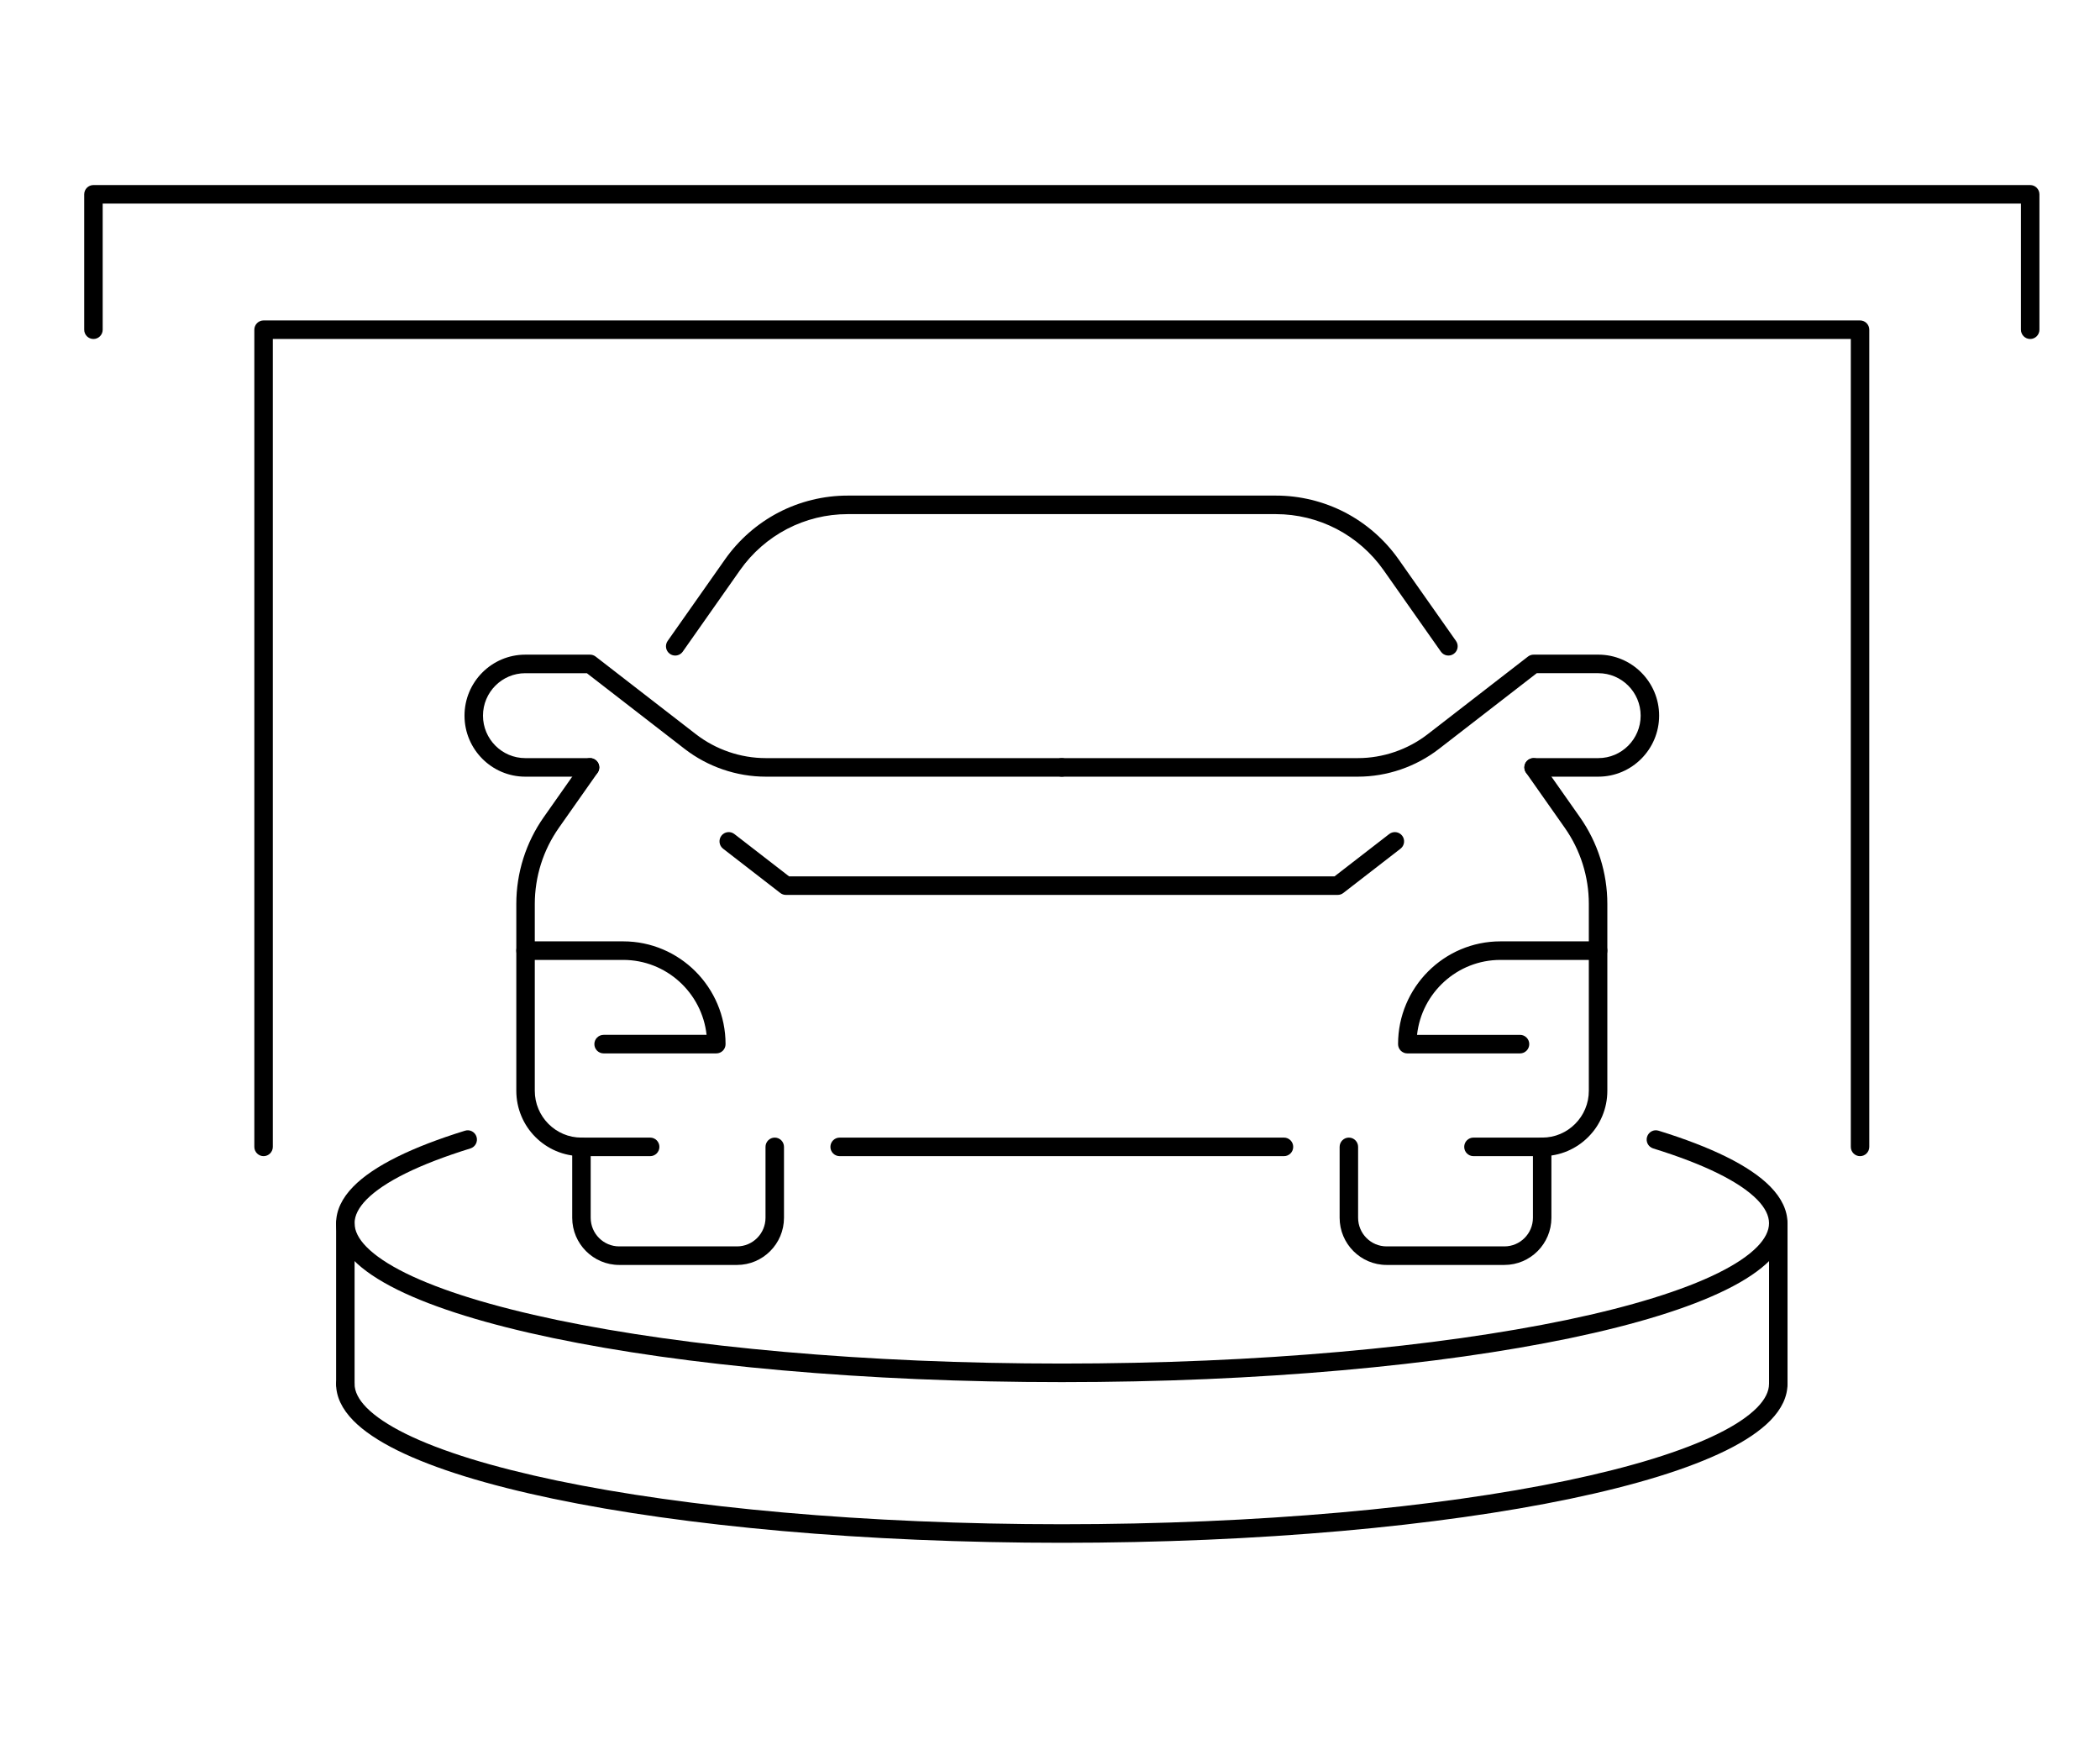 <?xml version="1.0" encoding="UTF-8" standalone="no"?>
<!-- Created with Inkscape (http://www.inkscape.org/) -->

<svg
   width="30mm"
   height="25mm"
   viewBox="0 0 30 25"
   version="1.1"
   id="svg1"
   inkscape:version="1.4.2 (f4327f4, 2025-05-13)"
   sodipodi:docname="Main.svg"
   xmlns:inkscape="http://www.inkscape.org/namespaces/inkscape"
   xmlns:sodipodi="http://sodipodi.sourceforge.net/DTD/sodipodi-0.dtd"
   xmlns="http://www.w3.org/2000/svg"
   xmlns:svg="http://www.w3.org/2000/svg">
  <sodipodi:namedview
     id="namedview1"
     pagecolor="#ffffff"
     bordercolor="#000000"
     borderopacity="0.25"
     inkscape:showpageshadow="2"
     inkscape:pageopacity="0.0"
     inkscape:pagecheckerboard="0"
     inkscape:deskcolor="#d1d1d1"
     inkscape:document-units="mm"
     inkscape:zoom="1.5910634"
     inkscape:cx="244.49057"
     inkscape:cy="215.26483"
     inkscape:window-width="1920"
     inkscape:window-height="1174"
     inkscape:window-x="-11"
     inkscape:window-y="-11"
     inkscape:window-maximized="1"
     inkscape:current-layer="svg1" />
  <defs
     id="defs1" />
  <g
     id="g1">
    <g
       inkscape:label="Слой 1"
       id="layer1">
      <g
         id="g275"
         transform="matrix(0.264,0,0,0.265,-11.148,-62.457)">
				<g
   id="g258">
					<g
   id="g254">
						<path
   d="m 99.685,310.183 c -2.649,0 -5.285,-0.055 -7.835,-0.163 -2.486,-0.106 -4.942,-0.266 -7.3,-0.473 -2.316,-0.204 -4.54,-0.455 -6.612,-0.746 -2.062,-0.29 -4.003,-0.623 -5.77,-0.99 -1.775,-0.369 -3.383,-0.775 -4.78,-1.206 -1.423,-0.438 -2.65,-0.908 -3.647,-1.399 -1.041,-0.512 -1.847,-1.054 -2.395,-1.611 -0.618,-0.627 -0.931,-1.292 -0.931,-1.976 0,-0.684 0.313,-1.349 0.931,-1.977 0.55,-0.559 1.356,-1.101 2.395,-1.611 0.992,-0.488 2.219,-0.959 3.647,-1.399 0.266,-0.084 0.544,0.066 0.626,0.33 0.081,0.264 -0.067,0.544 -0.331,0.625 -1.378,0.425 -2.556,0.876 -3.501,1.341 -0.938,0.462 -1.653,0.938 -2.124,1.416 -0.427,0.435 -0.644,0.863 -0.644,1.275 0,0.412 0.217,0.841 0.644,1.274 0.47,0.477 1.184,0.953 2.124,1.416 0.95,0.467 2.128,0.918 3.501,1.341 1.367,0.421 2.945,0.819 4.689,1.183 1.746,0.362 3.665,0.691 5.705,0.978 2.054,0.289 4.261,0.538 6.56,0.74 2.342,0.206 4.783,0.364 7.255,0.469 5.071,0.217 10.515,0.217 15.584,0 2.471,-0.104 4.912,-0.263 7.255,-0.469 2.297,-0.202 4.504,-0.451 6.56,-0.74 2.041,-0.287 3.96,-0.616 5.706,-0.978 1.744,-0.363 3.322,-0.762 4.688,-1.183 1.373,-0.423 2.551,-0.874 3.501,-1.341 0.94,-0.463 1.654,-0.939 2.124,-1.416 0.427,-0.434 0.644,-0.862 0.644,-1.274 0,-0.412 -0.217,-0.841 -0.644,-1.275 -0.471,-0.478 -1.185,-0.954 -2.124,-1.416 -0.945,-0.465 -2.123,-0.916 -3.501,-1.341 -0.264,-0.081 -0.412,-0.361 -0.331,-0.625 0.082,-0.265 0.36,-0.416 0.625,-0.33 1.428,0.44 2.655,0.911 3.647,1.399 1.039,0.511 1.845,1.053 2.395,1.611 0.618,0.628 0.932,1.293 0.932,1.977 0,0.684 -0.313,1.349 -0.932,1.976 -0.547,0.558 -1.354,1.1 -2.395,1.611 -0.998,0.491 -2.225,0.962 -3.648,1.399 -1.396,0.431 -3.004,0.837 -4.779,1.206 -1.767,0.367 -3.709,0.7 -5.77,0.99 -2.073,0.291 -4.297,0.542 -6.612,0.746 -2.358,0.208 -4.814,0.366 -7.3,0.473 -2.547,0.108 -5.183,0.163 -7.832,0.163 z"
   id="path253" />

					</g>

					<g
   id="g255">
						<path
   d="m 99.685,318.843 c -2.634,0 -5.27,-0.056 -7.835,-0.164 -2.501,-0.106 -4.957,-0.266 -7.3,-0.472 -2.303,-0.203 -4.528,-0.454 -6.612,-0.747 -2.062,-0.289 -4.003,-0.622 -5.77,-0.99 -1.771,-0.369 -3.379,-0.774 -4.779,-1.205 -1.429,-0.44 -2.656,-0.911 -3.648,-1.399 -1.039,-0.511 -1.845,-1.053 -2.395,-1.611 -0.618,-0.628 -0.932,-1.293 -0.932,-1.977 0,-0.276 0.224,-0.5 0.5,-0.5 0.276,0 0.5,0.224 0.5,0.5 0,0.412 0.217,0.841 0.644,1.275 0.471,0.478 1.185,0.954 2.123,1.416 0.945,0.465 2.123,0.916 3.501,1.341 1.37,0.421 2.947,0.818 4.689,1.182 1.746,0.363 3.665,0.692 5.705,0.978 2.067,0.291 4.274,0.54 6.561,0.741 2.328,0.205 4.768,0.362 7.255,0.468 5.101,0.219 10.484,0.219 15.584,0 2.485,-0.105 4.926,-0.263 7.255,-0.468 2.285,-0.201 4.492,-0.45 6.56,-0.741 2.041,-0.286 3.96,-0.615 5.706,-0.978 1.742,-0.363 3.319,-0.761 4.689,-1.182 1.377,-0.425 2.555,-0.876 3.5,-1.341 0.938,-0.462 1.653,-0.939 2.124,-1.416 0.427,-0.435 0.644,-0.863 0.644,-1.275 0,-0.276 0.224,-0.5 0.5,-0.5 0.276,0 0.5,0.224 0.5,0.5 0,0.684 -0.313,1.349 -0.931,1.977 -0.55,0.559 -1.356,1.101 -2.395,1.611 -0.992,0.488 -2.22,0.959 -3.647,1.399 -1.4,0.431 -3.008,0.836 -4.78,1.205 -1.767,0.368 -3.709,0.701 -5.771,0.99 -2.085,0.293 -4.309,0.545 -6.611,0.747 -2.344,0.206 -4.8,0.365 -7.3,0.472 -2.564,0.108 -5.2,0.164 -7.834,0.164 z"
   id="path254" />

					</g>

					<g
   id="g256">
						<path
   d="m 60.915,310.777 c -0.276,0 -0.5,-0.224 -0.5,-0.5 v -8.659 c 0,-0.276 0.224,-0.5 0.5,-0.5 0.276,0 0.5,0.224 0.5,0.5 v 8.659 c 0,0.277 -0.224,0.5 -0.5,0.5 z"
   id="path255" />

					</g>

					<g
   id="g257">
						<path
   d="m 138.455,310.777 c -0.276,0 -0.5,-0.224 -0.5,-0.5 v -8.659 c 0,-0.276 0.224,-0.5 0.5,-0.5 0.276,0 0.5,0.224 0.5,0.5 v 8.659 c 0,0.277 -0.224,0.5 -0.5,0.5 z"
   id="path256" />

					</g>

				</g>

				<g
   id="g272">
					<g
   id="g261">
						<g
   id="g259">
							<path
   d="M 99.685,277.549 H 83.669 c -1.581,0 -3.14,-0.531 -4.393,-1.496 l -5.292,-4.081 h -3.332 c -1.262,0 -2.289,1.026 -2.289,2.288 0,1.262 1.027,2.289 2.289,2.289 h 3.503 c 0.276,0 0.5,0.224 0.5,0.5 0,0.276 -0.224,0.5 -0.5,0.5 h -3.503 c -1.813,0 -3.289,-1.476 -3.289,-3.289 0,-1.814 1.475,-3.288 3.289,-3.288 h 3.503 c 0.11,0 0.218,0.036 0.305,0.104 l 5.426,4.185 c 1.078,0.83 2.421,1.288 3.782,1.288 h 16.016 c 0.276,0 0.5,0.224 0.5,0.5 0.001,0.276 -0.223,0.5 -0.499,0.5 z"
   id="path258" />

						</g>

						<g
   id="g260">
							<path
   d="m 73.691,298.003 c -0.477,0 -0.939,-0.093 -1.373,-0.277 -0.419,-0.178 -0.796,-0.432 -1.12,-0.755 -0.324,-0.323 -0.578,-0.7 -0.755,-1.121 -0.184,-0.433 -0.277,-0.895 -0.277,-1.372 v -10.069 c 0,-0.417 0.032,-0.837 0.096,-1.246 0.063,-0.408 0.159,-0.815 0.284,-1.21 0.126,-0.396 0.283,-0.784 0.466,-1.152 0.185,-0.372 0.4,-0.733 0.641,-1.073 l 2.094,-2.966 c 0.158,-0.227 0.47,-0.281 0.697,-0.12 0.226,0.159 0.279,0.471 0.12,0.696 l -2.094,2.966 c -0.21,0.299 -0.399,0.615 -0.562,0.941 -0.16,0.323 -0.298,0.663 -0.408,1.011 -0.11,0.346 -0.194,0.702 -0.249,1.06 -0.056,0.359 -0.085,0.727 -0.085,1.093 v 10.069 c 0,0.342 0.066,0.673 0.198,0.982 0.127,0.302 0.309,0.571 0.541,0.804 0.232,0.231 0.502,0.414 0.804,0.542 0.309,0.131 0.64,0.197 0.982,0.197 0.276,0 0.5,0.224 0.5,0.5 0,0.276 -0.223,0.5 -0.5,0.5 z"
   id="path259" />

						</g>

					</g>

					<g
   id="g262">
						<path
   d="m 128.718,277.549 h -3.503 c -0.276,0 -0.5,-0.224 -0.5,-0.5 0,-0.276 0.224,-0.5 0.5,-0.5 h 3.503 c 1.262,0 2.289,-1.027 2.289,-2.289 0,-1.262 -1.027,-2.288 -2.289,-2.288 h -3.333 l -5.291,4.08 c -1.252,0.966 -2.812,1.497 -4.393,1.497 H 99.685 c -0.276,0 -0.5,-0.224 -0.5,-0.5 0,-0.276 0.224,-0.5 0.5,-0.5 h 16.017 c 1.361,0 2.704,-0.458 3.782,-1.289 l 5.426,-4.184 c 0.087,-0.068 0.195,-0.104 0.305,-0.104 h 3.503 c 1.813,0 3.289,1.475 3.289,3.288 -0.001,1.813 -1.476,3.289 -3.289,3.289 z"
   id="path261" />

					</g>

					<g
   id="g263">
						<path
   d="m 78.764,271.021 c -0.1,0 -0.2,-0.029 -0.288,-0.092 -0.226,-0.159 -0.279,-0.471 -0.12,-0.696 l 3.106,-4.399 c 0.747,-1.057 1.748,-1.93 2.897,-2.526 1.149,-0.595 2.441,-0.909 3.734,-0.909 h 23.183 c 1.293,0 2.584,0.314 3.735,0.909 1.15,0.597 2.151,1.47 2.897,2.526 l 3.106,4.399 c 0.16,0.226 0.106,0.537 -0.12,0.696 -0.226,0.161 -0.539,0.106 -0.697,-0.12 l -3.106,-4.399 c -0.654,-0.926 -1.532,-1.691 -2.54,-2.214 -1.008,-0.522 -2.141,-0.798 -3.275,-0.798 H 88.093 c -1.134,0 -2.267,0.275 -3.274,0.798 -1.008,0.522 -1.886,1.288 -2.541,2.214 l -3.105,4.399 c -0.098,0.138 -0.252,0.212 -0.409,0.212 z"
   id="path262" />

					</g>

					<g
   id="g264">
						<path
   d="M 111.706,298.003 H 87.663 c -0.276,0 -0.5,-0.224 -0.5,-0.5 0,-0.276 0.224,-0.5 0.5,-0.5 h 24.043 c 0.276,0 0.5,0.224 0.5,0.5 0,0.276 -0.223,0.5 -0.5,0.5 z"
   id="path263" />

					</g>

					<g
   id="g265">
						<path
   d="m 125.678,298.003 c -0.276,0 -0.5,-0.224 -0.5,-0.5 0,-0.276 0.224,-0.5 0.5,-0.5 0.342,0 0.673,-0.066 0.982,-0.197 0.301,-0.128 0.571,-0.311 0.803,-0.542 0.232,-0.232 0.415,-0.502 0.542,-0.803 0.132,-0.311 0.198,-0.642 0.198,-0.983 v -10.069 c 0,-0.366 -0.028,-0.733 -0.084,-1.092 -0.056,-0.361 -0.14,-0.719 -0.249,-1.061 -0.11,-0.348 -0.248,-0.688 -0.408,-1.01 -0.162,-0.327 -0.351,-0.643 -0.562,-0.942 l -2.094,-2.966 c -0.16,-0.226 -0.106,-0.537 0.12,-0.696 0.226,-0.161 0.538,-0.106 0.697,0.12 l 2.094,2.966 c 0.24,0.34 0.456,0.701 0.641,1.074 0.183,0.367 0.34,0.755 0.466,1.151 0.125,0.392 0.22,0.799 0.284,1.21 0.064,0.409 0.096,0.829 0.096,1.246 v 10.069 c 0,0.478 -0.093,0.939 -0.277,1.373 -0.177,0.42 -0.432,0.797 -0.756,1.12 -0.323,0.323 -0.7,0.577 -1.119,0.755 -0.435,0.184 -0.897,0.277 -1.374,0.277 z"
   id="path264" />

					</g>

					<g
   id="g266">
						<path
   d="m 82.108,303.867 h -6.374 c -1.402,0 -2.543,-1.141 -2.543,-2.543 v -3.821 c 0,-0.276 0.224,-0.5 0.5,-0.5 h 3.718 c 0.276,0 0.5,0.224 0.5,0.5 0,0.276 -0.224,0.5 -0.5,0.5 h -3.218 v 3.321 c 0,0.851 0.692,1.543 1.543,1.543 h 6.374 c 0.851,0 1.543,-0.692 1.543,-1.543 v -3.821 c 0,-0.276 0.224,-0.5 0.5,-0.5 0.276,0 0.5,0.224 0.5,0.5 v 3.821 c 0,1.403 -1.141,2.543 -2.543,2.543 z"
   id="path265" />

					</g>

					<g
   id="g267">
						<path
   d="m 123.635,303.867 h -6.374 c -1.402,0 -2.543,-1.141 -2.543,-2.543 v -3.821 c 0,-0.276 0.224,-0.5 0.5,-0.5 0.276,0 0.5,0.224 0.5,0.5 v 3.821 c 0,0.851 0.692,1.543 1.543,1.543 h 6.374 c 0.851,0 1.543,-0.692 1.543,-1.543 v -3.321 h -3.218 c -0.276,0 -0.5,-0.224 -0.5,-0.5 0,-0.276 0.224,-0.5 0.5,-0.5 h 3.718 c 0.276,0 0.5,0.224 0.5,0.5 v 3.821 c 0,1.403 -1.14,2.543 -2.543,2.543 z"
   id="path266" />

					</g>

					<g
   id="g268">
						<path
   d="m 80.99,292.465 h -6.1 c -0.276,0 -0.5,-0.224 -0.5,-0.5 0,-0.276 0.224,-0.5 0.5,-0.5 h 5.572 c -0.25,-2.269 -2.178,-4.039 -4.512,-4.039 h -5.285 c -0.276,0 -0.5,-0.224 -0.5,-0.5 0,-0.276 0.224,-0.5 0.5,-0.5 h 5.285 c 3.054,0 5.539,2.484 5.539,5.539 10e-4,0.276 -0.223,0.5 -0.499,0.5 z"
   id="path267" />

					</g>

					<g
   id="g269">
						<path
   d="m 124.479,292.465 h -6.099 c -0.276,0 -0.5,-0.224 -0.5,-0.5 0,-3.055 2.485,-5.539 5.539,-5.539 h 5.285 c 0.276,0 0.5,0.224 0.5,0.5 0,0.276 -0.224,0.5 -0.5,0.5 h -5.285 c -2.334,0 -4.262,1.77 -4.512,4.039 h 5.572 c 0.276,0 0.5,0.224 0.5,0.5 0,0.276 -0.224,0.5 -0.5,0.5 z"
   id="path268" />

					</g>

					<g
   id="g271">
						<g
   id="g270">
							<path
   d="M 114.614,283.922 H 84.755 c -0.11,0 -0.218,-0.036 -0.305,-0.104 l -3.094,-2.386 c -0.219,-0.168 -0.259,-0.482 -0.091,-0.701 0.168,-0.217 0.482,-0.26 0.701,-0.09 l 2.959,2.281 h 29.518 l 2.959,-2.281 c 0.219,-0.169 0.533,-0.127 0.701,0.09 0.169,0.219 0.128,0.533 -0.091,0.701 l -3.094,2.386 c -0.086,0.068 -0.193,0.104 -0.304,0.104 z"
   id="path269" />

						</g>

					</g>

				</g>

				<g
   id="g273">
					<path
   d="m 142.879,298.003 c -0.276,0 -0.5,-0.224 -0.5,-0.5 V 253.958 H 56.99 v 43.545 c 0,0.276 -0.224,0.5 -0.5,0.5 -0.276,0 -0.5,-0.224 -0.5,-0.5 v -44.045 c 0,-0.276 0.224,-0.5 0.5,-0.5 h 86.389 c 0.276,0 0.5,0.224 0.5,0.5 v 44.045 c 0,0.276 -0.223,0.5 -0.5,0.5 z"
   id="path272" />

				</g>

				<g
   id="g274">
					<path
   d="m 152.086,253.958 c -0.276,0 -0.5,-0.224 -0.5,-0.5 v -6.797 H 47.784 v 6.797 c 0,0.276 -0.224,0.5 -0.5,0.5 -0.276,0 -0.5,-0.224 -0.5,-0.5 v -7.297 c 0,-0.276 0.224,-0.5 0.5,-0.5 h 104.802 c 0.276,0 0.5,0.224 0.5,0.5 v 7.297 c 0,0.276 -0.224,0.5 -0.5,0.5 z"
   id="path273" />

				</g>

			</g>
    </g>
  </g>
</svg>
